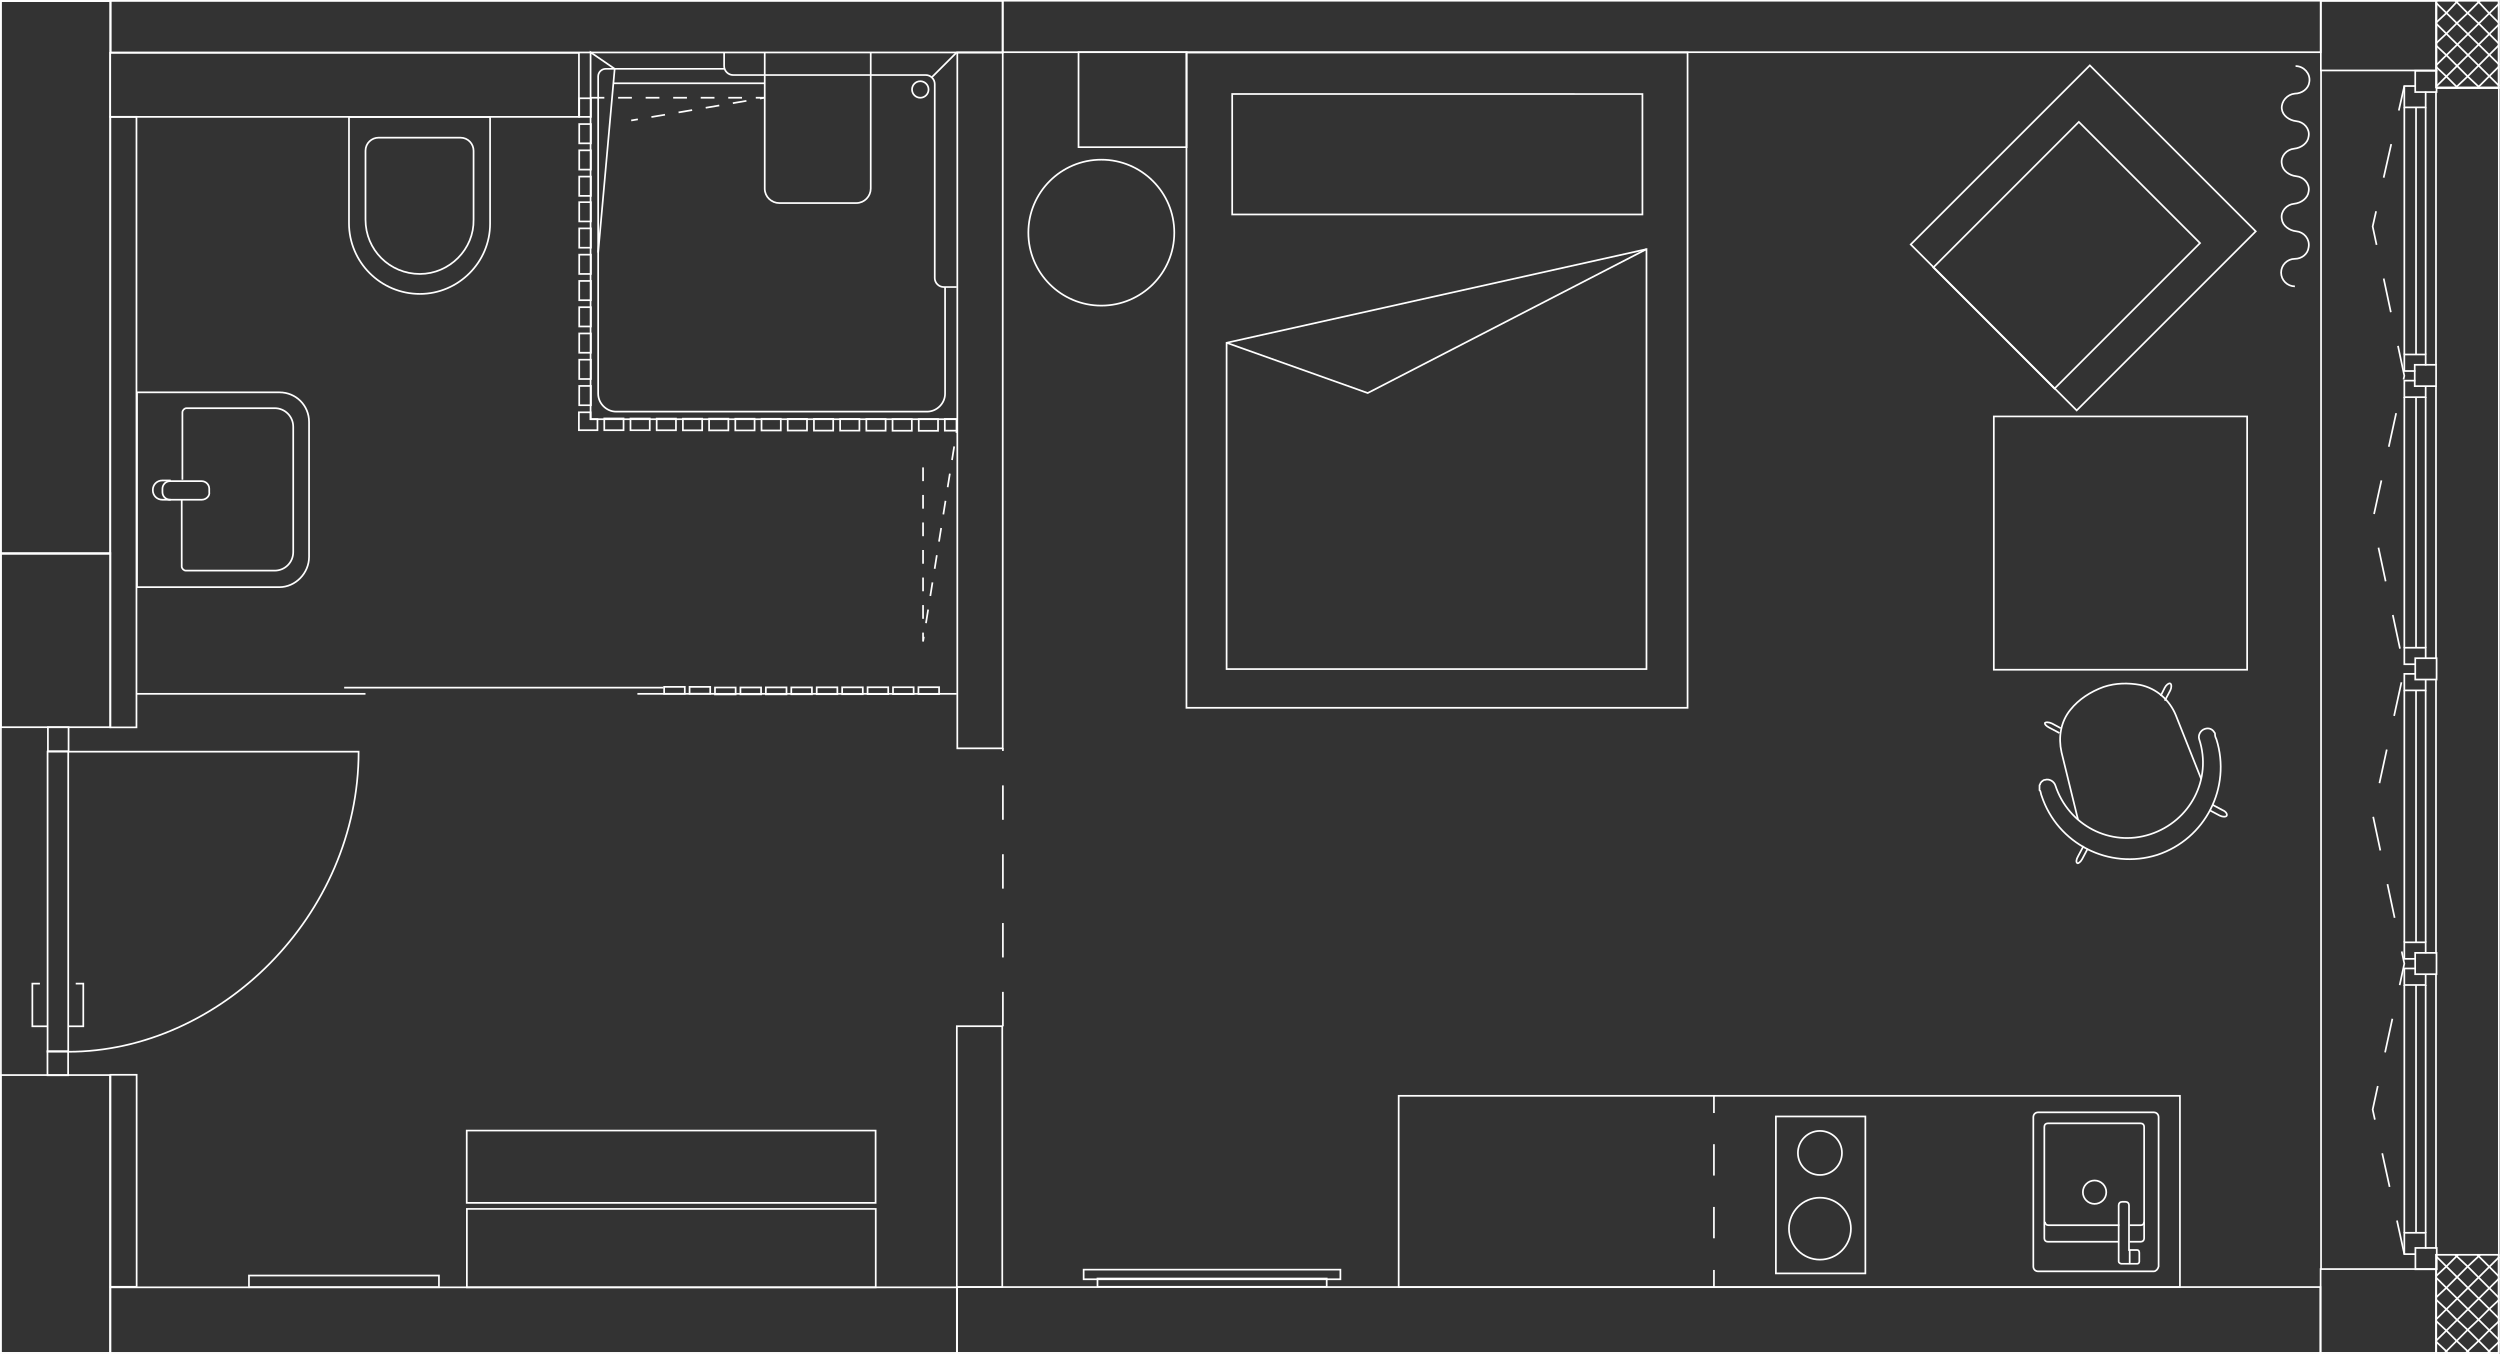 <?xml version="1.0" encoding="utf-8"?>
<!-- Generator: Adobe Illustrator 26.3.1, SVG Export Plug-In . SVG Version: 6.00 Build 0)  -->
<svg version="1.1" id="Ebene_1" xmlns="http://www.w3.org/2000/svg" xmlns:xlink="http://www.w3.org/1999/xlink" x="0px" y="0px"
	 viewBox="0 0 363.2 196.7" style="enable-background:new 0 0 363.2 196.7;" xml:space="preserve">
<rect x="0" y="0" width="363.2" height="196.7" fill="#333333" stroke="none"/>
<style type="text/css">
	.st0{fill:none;stroke:#FFFFFF;stroke-width:0.25;stroke-miterlimit:10;}
	.st1{fill:none;stroke:#FFFFFF;stroke-width:0.25;stroke-miterlimit:10;stroke-dasharray:5;}
	.st2{fill:none;stroke:#FFFFFF;stroke-width:0.25;stroke-miterlimit:10;stroke-dasharray:4.557,4.557;}
	.st3{fill:none;stroke:#FFFFFF;stroke-width:0.25;stroke-miterlimit:10;stroke-dasharray:2;}
</style>
<path class="st0" d="M333.5,9.6c1.2,0,2.2,1.1,2,2.3c-0.1,1-1.1,1.7-2.1,1.7c-1.1,0.1-2,1.1-1.9,2.2c0.1,1,1.1,1.7,2.1,1.8
	c1.1,0.1,2,1.1,1.8,2.2c-0.1,1-1.1,1.7-2.1,1.8c-1.1,0.1-2,1.1-1.8,2.2c0.1,1,1.1,1.7,2.1,1.8c1.1,0.1,2,1.1,1.8,2.2
	c-0.1,1-1.1,1.7-2.1,1.8c-1.1,0.1-2,1.1-1.8,2.2c0.1,1,1.1,1.7,2.1,1.8c1.1,0.1,2,1.1,1.8,2.3c-0.1,1-1,1.7-2,1.7c-1.1,0-2,0.9-2,2
	c0,1.1,0.9,2,2,2"/>
<g>
	<path class="st0" d="M296.4,114.9c0.1,0.2,0.1,0.5,0.2,0.7c2.3,7,9.8,10.8,16.8,8.6c7-2.3,10.8-9.8,8.6-16.8
		c-0.1-0.2-0.2-0.4-0.2-0.7l0-0.1c0-0.1-0.1-0.2-0.1-0.2c-0.3-0.5-0.8-0.7-1.4-0.5c-0.6,0.2-1,0.9-0.8,1.5
		c1.9,5.8-1.3,11.9-7.1,13.8c-5.8,1.9-11.9-1.3-13.8-7.1c-0.2-0.6-0.9-1-1.5-0.8c-0.2,0-0.3,0.1-0.4,0.2c-0.1,0-0.1,0.1-0.2,0.2
		c0,0-0.1,0.1-0.1,0.2c0,0.1-0.1,0.1-0.1,0.2c0,0.1,0,0.1,0,0.2s0,0.1,0,0.2c0,0.1,0,0.2,0,0.3L296.4,114.9z"/>
	<path class="st0" d="M301.9,119.1l-2.4-9.8c-0.5-2.2-0.1-4.5,1.3-6.2c1.2-1.5,2.9-2.6,4.8-3.3c1.8-0.6,3.6-0.6,5.3-0.3
		c2.4,0.5,4.3,2.2,5.2,4.4l3.7,9.3"/>
	<path class="st0" d="M321,117.7l1.5,0.8c0.4,0.2,0.9,0.2,1,0l0,0c0.1-0.2-0.1-0.6-0.6-0.8l-1.5-0.8"/>
	<path class="st0" d="M303.3,123.3l-0.8,1.5c-0.2,0.4-0.6,0.7-0.7,0.6l0,0c-0.2-0.1-0.2-0.5,0.1-1l0.8-1.5"/>
	<path class="st0" d="M313.9,101.1l0.6-1.2c0.2-0.4,0.6-0.7,0.8-0.6l0,0c0.2,0.1,0.2,0.6,0,1l-0.8,1.5"/>
	<path class="st0" d="M299.4,105.8l-1.3-0.7c-0.4-0.2-0.9-0.2-1-0.1l0,0c-0.1,0.2,0.2,0.5,0.6,0.7l1.5,0.8"/>
</g>
<rect x="203.2" y="159.2" class="st0" width="113.5" height="27.8"/>
<rect x="258" y="162.2" class="st0" width="13" height="22.8"/>
<path class="st0" d="M312.9,184.7h-16.8c-0.4,0-0.7-0.3-0.7-0.7v-21.7c0-0.4,0.3-0.7,0.7-0.7h16.8c0.4,0,0.7,0.3,0.7,0.7V184
	C313.5,184.4,313.2,184.7,312.9,184.7z"/>
<path class="st0" d="M309.4,180.4h1.6c0.3,0,0.5-0.2,0.5-0.5v-2.4v-13.8c0-0.3-0.2-0.5-0.5-0.5h-13.5c-0.3,0-0.5,0.2-0.5,0.5v13.8
	v2.4c0,0.3,0.2,0.5,0.5,0.5h10.3"/>
<circle class="st0" cx="264.4" cy="167.5" r="3.2"/>
<circle class="st0" cx="264.4" cy="178.5" r="4.5"/>
<path class="st0" d="M297.1,177.5c0,0.3,0.2,0.5,0.5,0.5h10.3"/>
<path class="st0" d="M309.4,178h1.6c0.3,0,0.5-0.2,0.5-0.5"/>
<circle class="st0" cx="304.3" cy="173.2" r="1.7"/>
<path class="st0" d="M309.4,181.6h1.1c0.2,0,0.3,0.2,0.3,0.4v1.3c0,0.2-0.2,0.3-0.3,0.3h-1.6h-0.5h-0.2c-0.2,0-0.4-0.2-0.4-0.3V183
	v-1.1v-6.8c0-0.3,0.2-0.5,0.5-0.5h0.5c0.3,0,0.5,0.2,0.5,0.5V181.6z"/>
<line class="st0" x1="309.4" y1="181.6" x2="309.4" y2="183.6"/>
<path class="st0" d="M61,42.7L61,42.7c-5.7,0-10.3-4.6-10.3-10.3V17h20.5v15.5C71.2,38.1,66.6,42.7,61,42.7z"/>
<path class="st0" d="M61,39.8L61,39.8c-4.4,0-7.9-3.5-7.9-7.9v-10c0-1.1,0.9-1.9,1.9-1.9h11.9c1.1,0,1.9,0.9,1.9,1.9v10
	C68.9,36.2,65.3,39.8,61,39.8z"/>
<polyline class="st1" points="349.3,182.2 344.7,161.2 349.3,140 344.7,118.3 349.3,97.2 344.7,75.6 349.3,54.6 344.7,32.9 
	349.3,12.5 "/>
<rect x="-12.1" y="168.4" transform="matrix(6.123234e-17 -1 1 6.123234e-17 -168.316 184.486)" class="st0" width="40.4" height="15.9"/>
<rect x="-4.5" y="85.1" transform="matrix(6.123234e-17 -1 1 6.123234e-17 -84.975 101.146)" class="st0" width="25.3" height="15.9"/>
<rect x="-32.1" y="32.3" transform="matrix(6.123234e-17 -1 1 6.123234e-17 -32.193 48.364)" class="st0" width="80.3" height="15.9"/>
<rect x="72.7" y="130.3" transform="matrix(6.123234e-17 -1 1 6.123234e-17 -114.251 269.327)" class="st0" width="9.6" height="123"/>
<rect x="233.3" y="92.7" transform="matrix(6.123234e-17 -1 1 6.123234e-17 46.308 429.886)" class="st0" width="9.6" height="198.1"/>
<rect x="123.4" y="164.7" transform="matrix(6.123234e-17 -1 1 6.123234e-17 -25.692 310.389)" class="st0" width="37.9" height="6.6"/>
<rect x="91.8" y="54.9" transform="matrix(6.123234e-17 -1 1 6.123234e-17 84.177 200.52)" class="st0" width="101.1" height="6.6"/>
<rect x="-26.4" y="59.4" transform="matrix(6.123234e-17 -1 1 6.123234e-17 -43.374 79.272)" class="st0" width="88.7" height="3.8"/>
<rect x="45.4" y="-21.8" transform="matrix(6.123234e-17 -1 1 6.123234e-17 37.808 62.377)" class="st0" width="9.3" height="68.1"/>
<rect x="77.1" y="-60.9" transform="matrix(6.123234e-17 -1 1 6.123234e-17 76.988 84.726)" class="st0" width="7.5" height="129.6"/>
<rect x="237.7" y="-91.9" transform="matrix(6.123234e-17 -1 1 6.123234e-17 237.546 245.284)" class="st0" width="7.5" height="191.5"/>
<rect x="339.5" y="182.1" transform="matrix(6.123234e-17 -1 1 6.123234e-17 155.04 536.07)" class="st0" width="12.2" height="16.8"/>
<rect x="340.5" y="-3.2" transform="matrix(6.123234e-17 -1 1 6.123234e-17 340.374 350.735)" class="st0" width="10.1" height="16.8"/>
<rect x="2.6" y="169.7" transform="matrix(6.123234e-17 -1 1 6.123234e-17 -153.649 189.547)" class="st0" width="30.8" height="3.8"/>
<rect x="161.2" y="18.8" transform="matrix(1.473496e-05 -1 1 1.473496e-05 153.566 264.031)" class="st0" width="95.2" height="72.8"/>
<polygon class="st0" points="239.2,36.2 239.2,97.2 178.2,97.2 178.2,49.8 "/>
<rect x="200" y="-7.4" transform="matrix(1.473496e-05 -1 1 1.473496e-05 186.409 231.159)" class="st0" width="17.5" height="59.6"/>
<polyline class="st0" points="178.2,49.8 198.7,57.1 239.2,36.2 "/>
<rect x="156.7" y="7.6" transform="matrix(-1 7.634373e-06 -7.634373e-06 -1 329.089 28.978)" class="st0" width="15.7" height="13.8"/>
<rect x="6.7" y="106" transform="matrix(6.123234e-17 -1 1 6.123234e-17 -99.039 115.852)" class="st0" width="3.5" height="3"/>
<rect x="6.7" y="153" transform="matrix(6.123234e-17 -1 1 6.123234e-17 -146.104 162.916)" class="st0" width="3.5" height="3"/>
<polyline class="st0" points="5.8,142.9 4.7,142.9 4.7,149.1 6.9,149.1 "/>
<polyline class="st0" points="11,142.9 12.1,142.9 12.1,149.1 9.9,149.1 "/>
<rect x="6.9" y="109.2" transform="matrix(-1 -1.224647e-16 1.224647e-16 -1 16.812 261.983)" class="st0" width="3" height="43.6"/>
<path class="st0" d="M9.9,152.8c22,0,42.2-19.8,42.2-43.6H9.9"/>
<g>
	<rect x="353.9" y="182.3" class="st0" width="9.1" height="14.3"/>
	<polyline class="st0" points="353.9,191.9 355.4,193.3 356.9,194.8 358.5,196.3 358.8,196.6 	"/>
	<polyline class="st0" points="353.9,188.8 355.4,190.2 356.9,191.7 358.5,193.2 360.1,194.8 361.6,196.3 361.9,196.6 	"/>
	<line class="st0" x1="363.1" y1="194.7" x2="354" y2="185.7"/>
	<line class="st0" x1="363.1" y1="191.6" x2="354" y2="182.6"/>
	<polyline class="st0" points="356.7,182.3 356.9,182.5 358.5,184 360.1,185.6 361.6,187.1 363,188.5 363.1,188.5 	"/>
	<polyline class="st0" points="363,185.4 361.6,184 360.1,182.5 359.9,182.3 	"/>
	<line class="st0" x1="363" y1="182.3" x2="363" y2="182.4"/>
	<polyline class="st0" points="363.1,191.9 361.6,193.3 360.1,194.8 358.5,196.3 358.2,196.6 	"/>
	<polyline class="st0" points="353.9,194.9 355.4,196.3 355.6,196.6 	"/>
	<polyline class="st0" points="363.1,194.9 361.6,196.3 361.4,196.6 	"/>
	<polyline class="st0" points="363.1,188.8 361.6,190.2 360.1,191.7 358.5,193.2 356.9,194.8 355.4,196.3 355.1,196.6 	"/>
	<line class="st0" x1="354" y1="194.7" x2="363.1" y2="185.7"/>
	<line class="st0" x1="354" y1="191.6" x2="363.1" y2="182.6"/>
	<polyline class="st0" points="360.3,182.3 360.1,182.5 358.5,184 356.9,185.6 355.4,187.1 353.9,188.5 	"/>
	<polyline class="st0" points="353.9,185.4 355.4,184 356.9,182.5 357.1,182.3 	"/>
	<line class="st0" x1="353.9" y1="182.4" x2="354" y2="182.3"/>
</g>
<g>
	<rect x="353.9" y="0.1" class="st0" width="9.1" height="12.6"/>
	<polyline class="st0" points="357.1,12.8 356.9,12.6 355.4,11.1 353.9,9.7 	"/>
	<polyline class="st0" points="360.2,12.8 360.1,12.6 358.5,11.1 356.9,9.5 355.4,8 355.4,8 353.9,6.6 	"/>
	<line class="st0" x1="363.1" y1="12.5" x2="354" y2="3.5"/>
	<line class="st0" x1="363.1" y1="9.4" x2="354" y2="0.5"/>
	<polyline class="st0" points="356.7,0.1 356.9,0.3 358.5,1.9 360.1,3.4 361.6,4.9 363,6.3 363.1,6.3 	"/>
	<polyline class="st0" points="363,3.3 361.6,1.9 360.1,0.3 359.9,0.1 	"/>
	<line class="st0" x1="363" y1="0.1" x2="363" y2="0.2"/>
	<polyline class="st0" points="359.9,12.8 360.1,12.6 361.6,11.1 363,9.7 363.1,9.7 	"/>
	<polyline class="st0" points="363.1,12.8 363,12.8 360.2,12.8 359.9,12.8 357.1,12.8 356.8,12.8 353.9,12.8 	"/>
	<polyline class="st0" points="363,12.8 363,12.8 363.1,12.8 	"/>
	<polyline class="st0" points="356.8,12.8 356.9,12.6 358.5,11.1 360.1,9.5 361.6,8 361.6,8 363,6.6 363.1,6.6 	"/>
	<line class="st0" x1="354" y1="12.5" x2="363.1" y2="3.5"/>
	<line class="st0" x1="354" y1="9.4" x2="363.1" y2="0.5"/>
	<polyline class="st0" points="360.3,0.1 360.1,0.3 358.5,1.9 356.9,3.4 355.4,4.9 353.9,6.3 	"/>
	<polyline class="st0" points="353.9,3.3 355.4,1.9 356.9,0.3 357.1,0.1 	"/>
	<line class="st0" x1="353.9" y1="0.2" x2="354" y2="0.1"/>
</g>
<g>
	
		<rect x="350.9" y="181.4" transform="matrix(6.123234e-17 -1 1 6.123234e-17 169.509 535.299)" class="st0" width="3.1" height="3.1"/>
	
		<rect x="350.9" y="138.5" transform="matrix(6.123234e-17 -1 1 6.123234e-17 212.374 492.434)" class="st0" width="3.1" height="3.1"/>
	<g>
		<polyline class="st0" points="350.9,140.7 349.3,140.7 349.3,143.1 352.4,143.1 352.4,141.6 		"/>
		<polyline class="st0" points="352.4,138.5 352.4,136.9 349.3,136.9 349.3,139.3 350.9,139.3 		"/>
	</g>
	
		<rect x="350.9" y="95.7" transform="matrix(6.123234e-17 -1 1 6.123234e-17 255.187 449.621)" class="st0" width="3.1" height="3.1"/>
	<g>
		<polyline class="st0" points="350.9,97.9 349.3,97.9 349.3,100.3 352.4,100.3 352.4,98.8 		"/>
		<polyline class="st0" points="352.4,95.7 352.4,94.1 349.3,94.1 349.3,96.5 350.9,96.5 		"/>
	</g>
	
		<rect x="350.9" y="53" transform="matrix(6.123234e-17 -1 1 6.123234e-17 297.812 406.996)" class="st0" width="3.1" height="3.1"/>
	<g>
		<polyline class="st0" points="350.9,55.3 349.3,55.3 349.3,57.7 352.4,57.7 352.4,56.1 		"/>
		<polyline class="st0" points="352.4,53.1 352.4,51.5 349.3,51.5 349.3,53.9 350.9,53.9 		"/>
	</g>
	<polyline class="st0" points="352.4,181.4 352.4,179.1 349.3,179.1 349.3,182.2 350.9,182.2 	"/>
	
		<rect x="350.9" y="10.2" transform="matrix(-1.836970e-16 1 -1 -1.836970e-16 364.183 -340.625)" class="st0" width="3.1" height="3.1"/>
	<polyline class="st0" points="352.4,13.3 352.4,15.6 349.3,15.6 349.3,12.5 350.9,12.5 	"/>
	<line class="st0" x1="349.3" y1="15.6" x2="349.3" y2="51.5"/>
	<line class="st0" x1="349.3" y1="57.7" x2="349.3" y2="94.1"/>
	<line class="st0" x1="349.3" y1="100.3" x2="349.3" y2="136.9"/>
	<line class="st0" x1="349.3" y1="143.1" x2="349.3" y2="179.1"/>
	<line class="st0" x1="351" y1="179.1" x2="351" y2="143.1"/>
	<line class="st0" x1="352.4" y1="179.1" x2="352.4" y2="143.1"/>
	<line class="st0" x1="353.9" y1="181.4" x2="353.9" y2="141.6"/>
	<line class="st0" x1="351" y1="15.6" x2="351" y2="51.5"/>
	<line class="st0" x1="352.4" y1="15.6" x2="352.4" y2="51.5"/>
	<line class="st0" x1="353.9" y1="13.3" x2="353.9" y2="53"/>
	<line class="st0" x1="351" y1="136.9" x2="351" y2="100.3"/>
	<line class="st0" x1="352.4" y1="136.9" x2="352.4" y2="100.3"/>
	<line class="st0" x1="353.9" y1="138.5" x2="353.9" y2="98.8"/>
	<line class="st0" x1="351" y1="94.1" x2="351" y2="57.7"/>
	<line class="st0" x1="352.4" y1="94.1" x2="352.4" y2="57.7"/>
	<line class="st0" x1="353.9" y1="95.7" x2="353.9" y2="56.1"/>
</g>
<path class="st0" d="M24.8,72.6h-1.2c-0.8,0-1.4-0.6-1.4-1.4l0,0c0-0.8,0.6-1.4,1.4-1.4h1.2"/>
<path class="st0" d="M29.3,72.6h-4.6c-0.6,0-1.1-0.5-1.1-1.1v-0.5c0-0.6,0.5-1.1,1.1-1.1h4.6c0.6,0,1.1,0.5,1.1,1.1v0.5
	C30.5,72,30,72.6,29.3,72.6z"/>
<path class="st0" d="M44.9,80.9V61.3c0-2.4-1.9-4.3-4.3-4.3H19.9v28.3h20.7C42.9,85.3,44.9,83.3,44.9,80.9z"/>
<path class="st0" d="M26.4,72.6v9.7c0,0.3,0.3,0.6,0.6,0.6h12.9c1.5,0,2.7-1.2,2.7-2.7V62c0-1.5-1.2-2.7-2.7-2.7H27.1
	c-0.3,0-0.6,0.3-0.6,0.6v9.8"/>
<rect x="83.4" y="-83.1" transform="matrix(6.123234e-17 -1 1 6.123234e-17 83.232 279.95)" class="st0" width="196.5" height="362.9"/>
<rect x="91.8" y="151.6" transform="matrix(6.123234e-17 -1 1 6.123234e-17 -83.773 278.829)" class="st0" width="11.4" height="59.4"/>
<rect x="49.1" y="172.3" transform="matrix(6.123234e-17 -1 1 6.123234e-17 -136.131 236.107)" class="st0" width="1.7" height="27.6"/>
<rect x="92.3" y="139.8" transform="matrix(6.123234e-17 -1 1 6.123234e-17 -71.993 267.049)" class="st0" width="10.5" height="59.4"/>
<circle class="st0" cx="160" cy="33.8" r="10.6"/>
<rect x="289.7" y="60.5" transform="matrix(6.123234e-17 -1 1 6.123234e-17 229.163 387)" class="st0" width="36.8" height="36.8"/>
<rect x="285.6" y="16.2" transform="matrix(-0.707 -0.707 0.707 -0.707 492.166 272.997)" class="st0" width="34.1" height="36.8"/>
<rect x="287.7" y="22" transform="matrix(-0.707 -0.707 0.707 -0.707 486.329 275.414)" class="st0" width="24.9" height="29.9"/>
<rect x="175.6" y="169.7" transform="matrix(6.123234e-17 -1 1 6.123234e-17 -10.257 362.541)" class="st0" width="1.2" height="33.3"/>
<rect x="175.4" y="166.4" transform="matrix(6.123234e-17 -1 1 6.123234e-17 -8.968 361.252)" class="st0" width="1.4" height="37.3"/>
<g>
	<g>
		<line class="st0" x1="249" y1="187" x2="249" y2="184.5"/>
		<line class="st2" x1="249" y1="179.9" x2="249" y2="164"/>
		<line class="st0" x1="249" y1="161.7" x2="249" y2="159.2"/>
	</g>
</g>
<line class="st1" x1="145.7" y1="149.1" x2="145.7" y2="108.7"/>
<line class="st0" x1="19.9" y1="100.8" x2="53.1" y2="100.8"/>
<line class="st0" x1="92.6" y1="100.8" x2="139" y2="100.8"/>
<line class="st0" x1="50" y1="99.9" x2="96.4" y2="99.9"/>
<rect x="97.5" y="98.9" transform="matrix(6.123234e-17 -1 1 6.123234e-17 -2.414 198.291)" class="st0" width="1" height="3"/>
<rect x="84.1" y="14.2" transform="matrix(-1 -1.224647e-16 1.224647e-16 -1 169.95 31.177)" class="st0" width="1.7" height="2.7"/>
<rect x="84.1" y="18" transform="matrix(-1 -1.224647e-16 1.224647e-16 -1 169.95 38.826)" class="st0" width="1.7" height="2.8"/>
<rect x="84.1" y="21.8" transform="matrix(-1 -1.224647e-16 1.224647e-16 -1 169.95 46.441)" class="st0" width="1.7" height="2.8"/>
<rect x="84.1" y="25.6" transform="matrix(-1 -1.224647e-16 1.224647e-16 -1 169.95 54.056)" class="st0" width="1.7" height="2.8"/>
<rect x="84.1" y="29.5" transform="matrix(-1 -1.224647e-16 1.224647e-16 -1 169.95 61.67)" class="st0" width="1.7" height="2.8"/>
<rect x="84.1" y="33.3" transform="matrix(-1 -1.224647e-16 1.224647e-16 -1 169.95 69.285)" class="st0" width="1.7" height="2.8"/>
<rect x="84.1" y="37.1" transform="matrix(-1 -1.224647e-16 1.224647e-16 -1 169.95 76.899)" class="st0" width="1.7" height="2.8"/>
<rect x="84.1" y="40.9" transform="matrix(-1 -1.224647e-16 1.224647e-16 -1 169.95 84.514)" class="st0" width="1.7" height="2.8"/>
<rect x="84.1" y="44.7" transform="matrix(-1 -1.224647e-16 1.224647e-16 -1 169.95 92.129)" class="st0" width="1.7" height="2.8"/>
<rect x="84.1" y="48.5" transform="matrix(-1 -1.224647e-16 1.224647e-16 -1 169.95 99.743)" class="st0" width="1.7" height="2.8"/>
<rect x="84.1" y="52.3" transform="matrix(-1 -1.224647e-16 1.224647e-16 -1 169.95 107.358)" class="st0" width="1.7" height="2.8"/>
<rect x="84.1" y="56.1" transform="matrix(-1 -1.224647e-16 1.224647e-16 -1 169.95 114.972)" class="st0" width="1.7" height="2.8"/>
<rect x="126.4" y="60.3" transform="matrix(-3.267946e-07 -1 1 -3.267946e-07 65.562 188.97)" class="st0" width="1.7" height="2.8"/>
<rect x="122.6" y="60.3" transform="matrix(-3.267946e-07 -1 1 -3.267946e-07 61.755 185.163)" class="st0" width="1.7" height="2.8"/>
<rect x="118.8" y="60.3" transform="matrix(-3.267952e-07 -1 1 -3.267952e-07 57.947 181.356)" class="st0" width="1.7" height="2.8"/>
<rect x="137.3" y="60.8" transform="matrix(-2.038125e-07 -1 1 -2.038125e-07 76.463 199.871)" class="st0" width="1.7" height="1.7"/>
<rect x="134" y="60.3" transform="matrix(-3.267946e-07 -1 1 -3.267946e-07 73.176 196.585)" class="st0" width="1.7" height="2.8"/>
<rect x="130.2" y="60.3" transform="matrix(-3.267952e-07 -1 1 -3.267952e-07 69.369 192.778)" class="st0" width="1.7" height="2.8"/>
<rect x="115" y="60.3" transform="matrix(-3.267952e-07 -1 1 -3.267952e-07 54.14 177.548)" class="st0" width="1.7" height="2.8"/>
<rect x="111.2" y="60.3" transform="matrix(-3.267952e-07 -1 1 -3.267952e-07 50.333 173.741)" class="st0" width="1.7" height="2.8"/>
<rect x="107.4" y="60.3" transform="matrix(-3.267946e-07 -1 1 -3.267946e-07 46.525 169.934)" class="st0" width="1.7" height="2.8"/>
<rect x="103.6" y="60.3" transform="matrix(-3.267952e-07 -1 1 -3.267952e-07 42.718 166.126)" class="st0" width="1.7" height="2.8"/>
<rect x="99.8" y="60.3" transform="matrix(-3.267957e-07 -1 1 -3.267957e-07 38.911 162.319)" class="st0" width="1.7" height="2.8"/>
<rect x="96" y="60.3" transform="matrix(-3.267952e-07 -1 1 -3.267952e-07 35.103 158.512)" class="st0" width="1.7" height="2.8"/>
<rect x="92.2" y="60.3" transform="matrix(-3.267946e-07 -1 1 -3.267946e-07 31.296 154.704)" class="st0" width="1.7" height="2.8"/>
<rect x="88.4" y="60.3" transform="matrix(-3.267941e-07 -1 1 -3.267941e-07 27.489 150.897)" class="st0" width="1.7" height="2.8"/>
<polygon class="st0" points="84.1,59.9 84.1,60.9 84.1,62.5 85.8,62.5 86.8,62.5 86.8,60.9 85.8,60.9 85.8,59.9 "/>
<rect x="101.2" y="98.9" transform="matrix(6.123234e-17 -1 1 6.123234e-17 1.28 201.985)" class="st0" width="1" height="3"/>
<rect x="104.8" y="98.9" transform="matrix(6.123234e-17 -1 1 6.123234e-17 4.974 205.68)" class="st0" width="1" height="3"/>
<rect x="108.5" y="98.9" transform="matrix(6.123234e-17 -1 1 6.123234e-17 8.669 209.374)" class="st0" width="1" height="3"/>
<rect x="112.2" y="98.9" transform="matrix(6.123234e-17 -1 1 6.123234e-17 12.363 213.069)" class="st0" width="1" height="3"/>
<rect x="115.9" y="98.9" transform="matrix(6.123234e-17 -1 1 6.123234e-17 16.058 216.763)" class="st0" width="1" height="3"/>
<rect x="119.6" y="98.9" transform="matrix(6.123234e-17 -1 1 6.123234e-17 19.752 220.457)" class="st0" width="1" height="3"/>
<rect x="123.3" y="98.9" transform="matrix(6.123234e-17 -1 1 6.123234e-17 23.447 224.152)" class="st0" width="1" height="3"/>
<rect x="127" y="98.9" transform="matrix(6.123234e-17 -1 1 6.123234e-17 27.141 227.846)" class="st0" width="1" height="3"/>
<rect x="130.7" y="98.9" transform="matrix(6.123234e-17 -1 1 6.123234e-17 30.835 231.541)" class="st0" width="1" height="3"/>
<rect x="134.4" y="98.9" transform="matrix(6.123234e-17 -1 1 6.123234e-17 34.53 235.235)" class="st0" width="1" height="3"/>
<path class="st0" d="M139,41.7h-1.9c-0.7,0-1.3-0.6-1.3-1.3V12.2c0-0.7-0.6-1.3-1.3-1.3h-28c-0.7,0-1.3-0.6-1.3-1.3V7.6"/>
<path class="st0" d="M137.3,41.7v15.5c0,1.4-1.2,2.6-2.6,2.6H89.5c-1.4,0-2.6-1.2-2.6-2.6V11.1c0-0.6,0.5-1.1,1.1-1.1h17.2"/>
<line class="st0" x1="89.1" y1="12.1" x2="111.1" y2="12.1"/>
<path class="st0" d="M111.1,7.6v19.8c0,1.2,1,2.1,2.1,2.1h11.2c1.2,0,2.1-1,2.1-2.1V7.6"/>
<line class="st0" x1="139" y1="7.6" x2="135.4" y2="11.2"/>
<circle class="st0" cx="133.7" cy="13" r="1.2"/>
<polyline class="st3" points="85.8,14.2 111.1,14.2 91.7,17.5 "/>
<polyline class="st3" points="134.1,67.9 134.1,93.2 139,62.5 "/>
<polyline class="st0" points="86.9,36.7 89.3,10 85.8,7.6 85.8,60.9 139,60.9 "/>
<line class="st0" x1="337.2" y1="184.4" x2="337.2" y2="10.2"/>
</svg>
